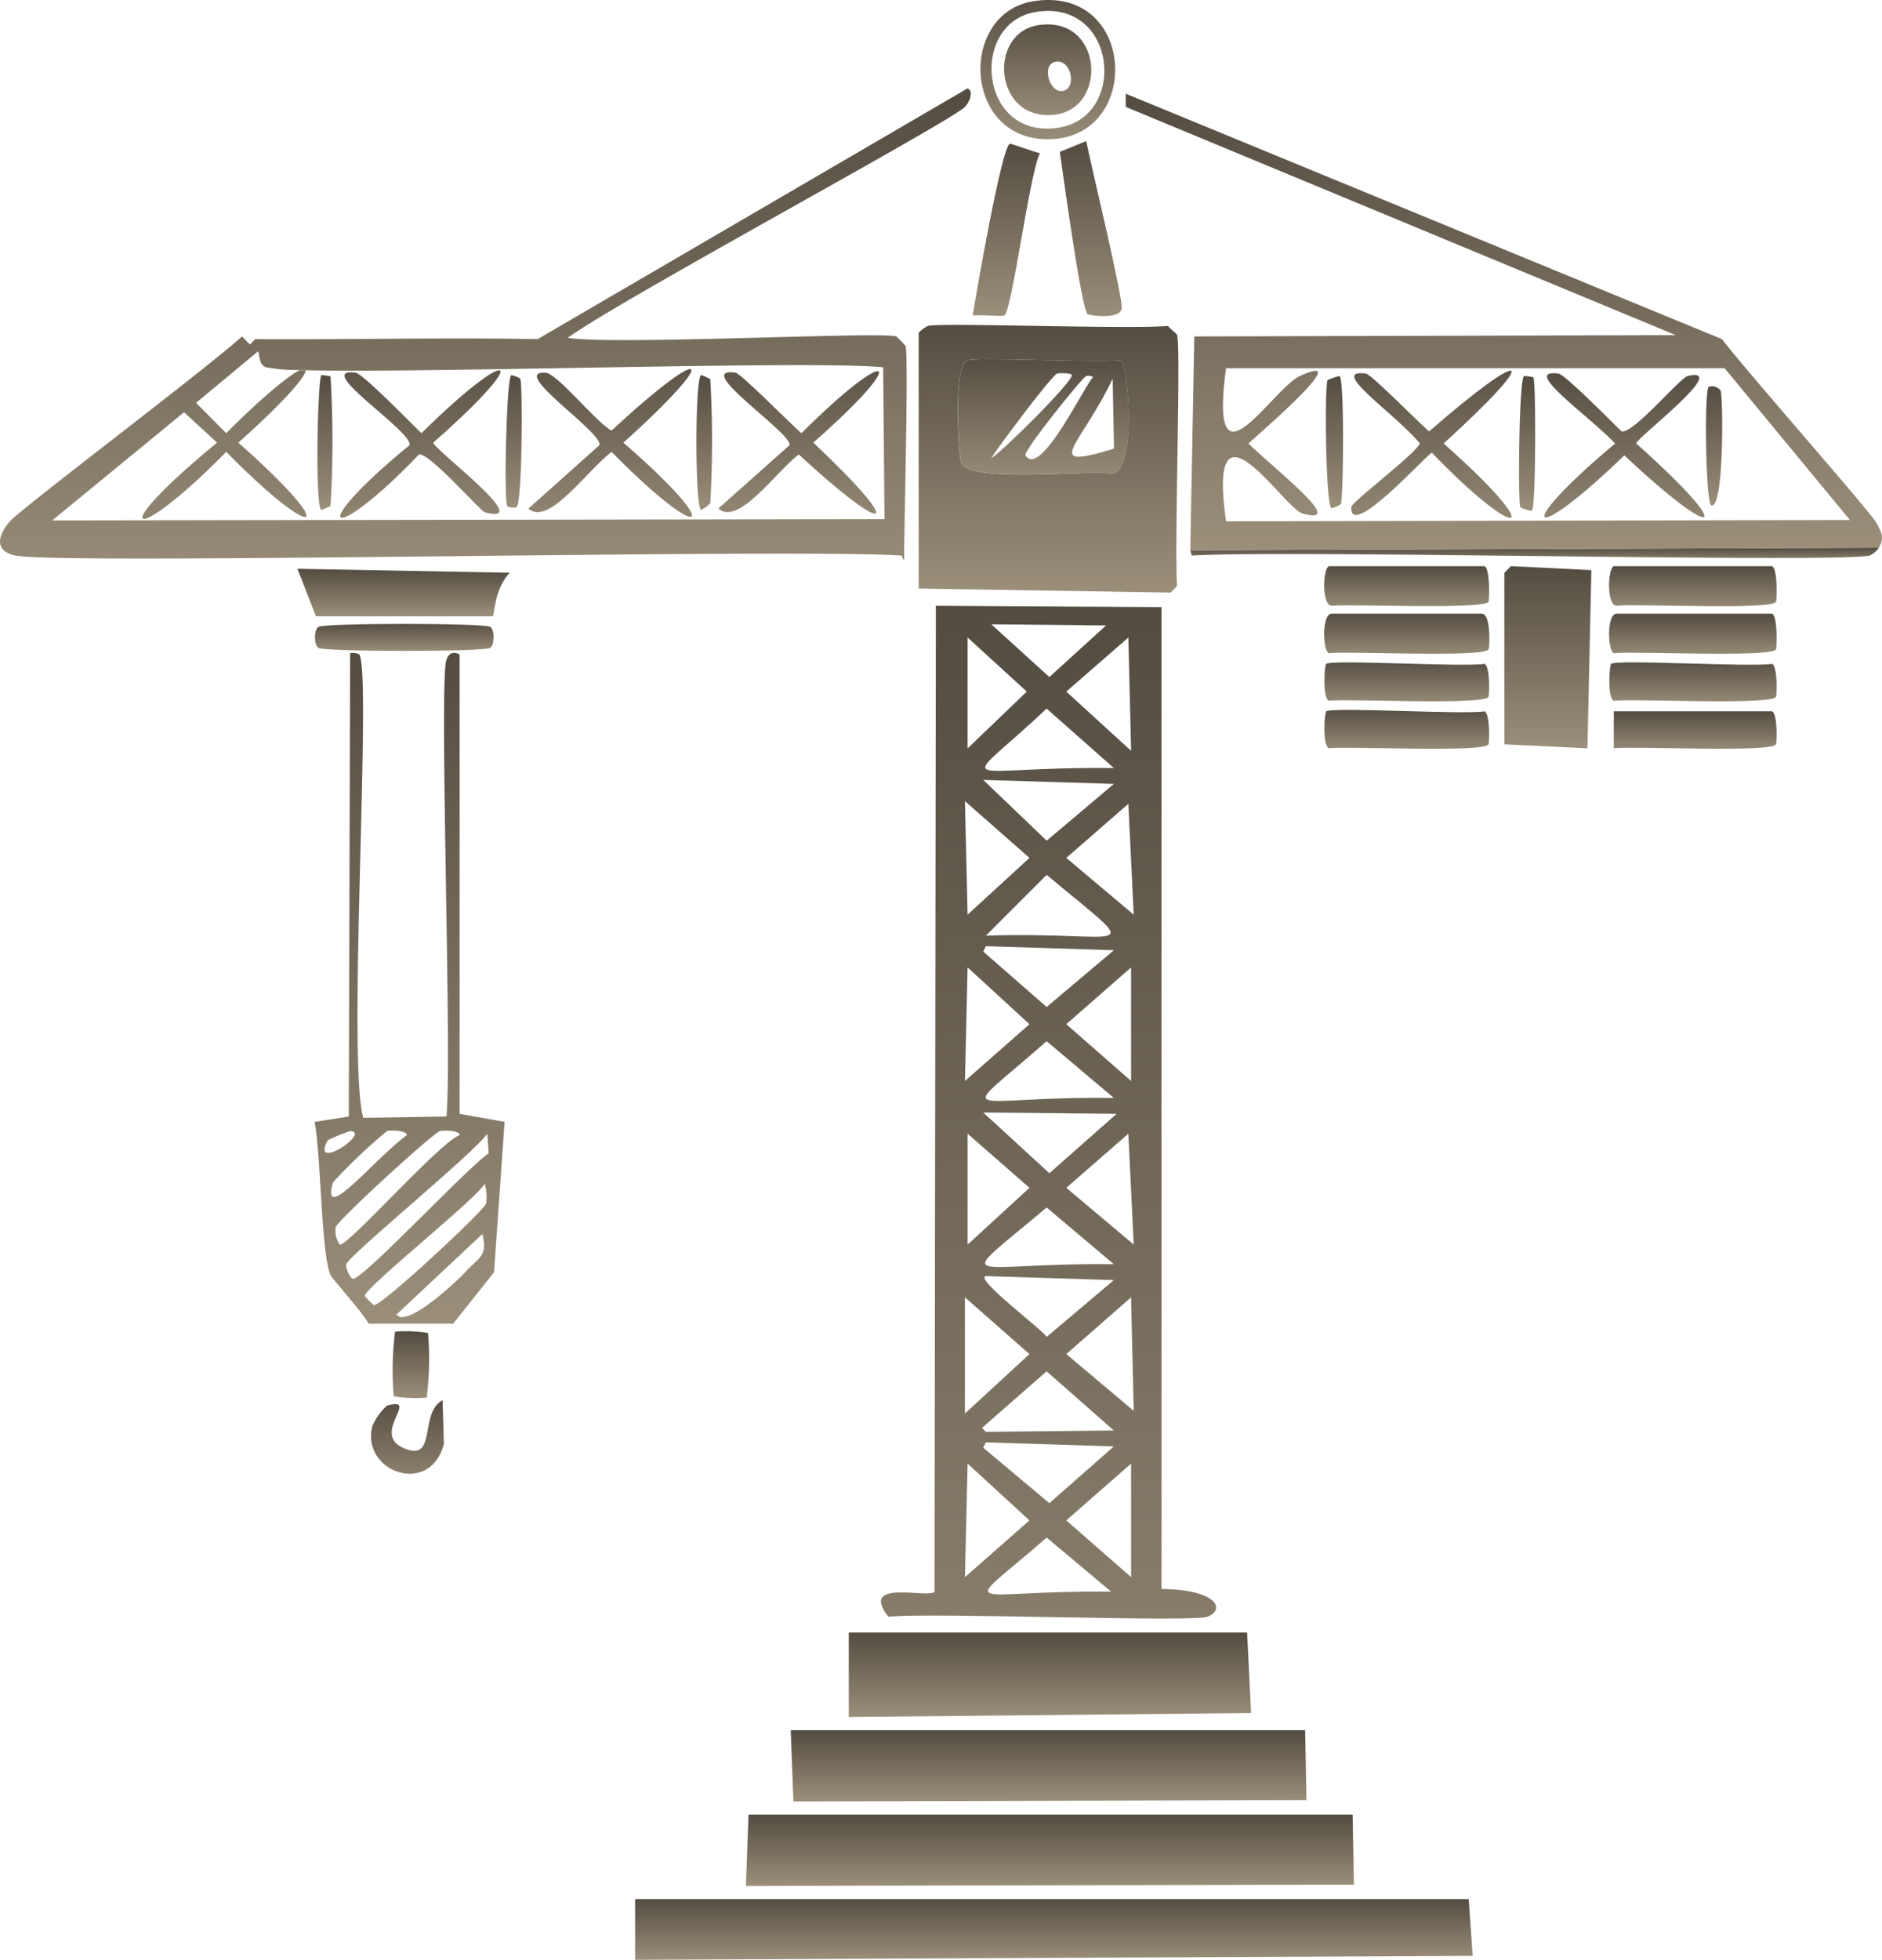 <svg id="Group_422" data-name="Group 422" xmlns="http://www.w3.org/2000/svg" xmlns:xlink="http://www.w3.org/1999/xlink" width="166.232" height="173" viewBox="0 0 166.232 173">
    <defs>
        <linearGradient id="linear-gradient" x1="0.5" x2="0.5" y2="1" gradientUnits="objectBoundingBox">
            <stop offset="0" stop-color="#534c41"/>
            <stop offset="1" stop-color="#9b8f7a"/>
        </linearGradient>
        <clipPath id="clip-path">
            <rect id="Rectangle_279" data-name="Rectangle 279" width="166.232" height="173" fill="url(#linear-gradient)"/>
        </clipPath>
    </defs>
    <g id="Group_421" data-name="Group 421" clip-path="url(#clip-path)">
        <path id="Path_437" data-name="Path 437" d="M13.517,25.83l18.756.35c-1.388,1.409-1.341,3.722-1.514,3.845H15.148Z" transform="translate(12.758 24.379)" fill="url(#linear-gradient)"/>
        <path id="Path_438" data-name="Path 438" d="M14.63,28.593c.673-.348,14.472-.346,15.144,0,.43.22.414,1.65,0,1.864-.673.348-14.472.348-15.144,0-.422-.218-.422-1.646,0-1.864" transform="translate(13.509 26.741)" fill="url(#linear-gradient)"/>
        <path id="Path_439" data-name="Path 439" d="M23.177,63.588l.117,3.845C22.059,72.2,15.849,69.826,17,65.8a5.362,5.362,0,0,1,1.281-1.747c2.972-.791-1.429,2.445,1.4,3.728,3.085,1.4,1.37-3.065,3.495-4.195" transform="translate(15.914 60.016)" fill="url(#linear-gradient)"/>
        <path id="Path_440" data-name="Path 440" d="M18.056,60.491a12.361,12.361,0,0,1,2.912.117,27.259,27.259,0,0,1-.117,5.709,12.361,12.361,0,0,1-2.912-.117,27.259,27.259,0,0,1,.117-5.709" transform="translate(16.839 57.056)" fill="url(#linear-gradient)"/>
        <path id="Path_441" data-name="Path 441" d="M27.1,70.338V29.793c-.573-.315-.966-.1-1.164.472-.671,1.9.515,35.08,0,40.309l-7.34.119c-1.46-4.933.77-39.184-.356-40.9a1.2,1.2,0,0,0-.809-.119l-.119,40.9-3.017.474c.573,3.077.573,11.6,1.4,13.513.138.336,2.7,3.137,3.374,4.3H26.53l3.612-4.537.929-13.278Zm-11.64,2.329a15.678,15.678,0,0,1,1.971-.809c1.934.078-3.551,3.709-1.971.809m.453,3.728a47.249,47.249,0,0,1,4.774-4.537c.3-.08,1.7-.08,1.755.356-2.9,2.15-7.633,8.049-6.529,4.181m.235,3.965c.159-.61,8.6-8.325,9.216-8.5.276-.08,1.755-.06,1.736.356-1.777.649-9.906,9.865-10.594,9.667a2.256,2.256,0,0,1-.358-1.52M27.7,84.209c-.789.867-5.25,5.069-6.177,3.847l7.577-7.1c.552,1.915-.373,2.111-1.4,3.256M29.43,78.27c-.175.63-9.233,9.035-9.9,8.957a6.484,6.484,0,0,1-.809-.809c0-.731,9.667-8.405,10.6-9.906a4.234,4.234,0,0,1,.117,1.757M17.673,84.9c-.239-.039-.673-.986-.593-1.283.276-.809,11.226-9.766,12.468-11.521l.119,1.736C28.011,74.857,18.461,85.076,17.673,84.9" transform="translate(13.496 27.983)" fill="url(#linear-gradient)"/>
        <path id="Path_442" data-name="Path 442" d="M85.466,4.013,47.485,26.149c-8.325-.157-16.614.058-24.939,0l-.472.474-.692-.711C17.968,28.972,1.87,41.086.882,42.229c-1.024,1.164-1.479,2.6.455,3.019,3.827.849,67.851-.63,78.287,0l.237.474c-.019-2.8.414-18.093.119-18.979a10.561,10.561,0,0,0-.809-.83c-1.382-.453-24.978.789-29.023.119,4.44-3.256,33.62-18.96,35.08-20.381.395-.395.809-1.38.237-1.637M22.783,27.234c.177.119,0,1.145.709,1.4a15.251,15.251,0,0,0,3,.237c-.947.472-3.256,2.307-6.51,5.583l-2.665-2.682Zm55.224,1.4.119,13.4-73.513.119,11.64-9.55,2.922,2.684c-10.2,8.364-7.5,9.272.809.809,8.049,8.187,10.337,7.379,1.065-.809,4.162-3.711,5.958-5.861,5.958-6.393a4.047,4.047,0,0,1-.494-.019c.336-.138.494-.138.494.019,11.228.257,45.122-.888,51-.257" transform="translate(0 3.788)" fill="url(#linear-gradient)"/>
        <path id="Path_443" data-name="Path 443" d="M14.133,16.871a4.032,4.032,0,0,1-.494-.019c.336-.138.494-.138.494.019" transform="translate(12.873 15.809)" fill="url(#linear-gradient)"/>
        <path id="Path_444" data-name="Path 444" d="M14.133,16.871a4.032,4.032,0,0,1-.494-.019c.336-.138.494-.138.494.019" transform="translate(12.873 15.809)" fill="url(#linear-gradient)"/>
        <path id="Path_445" data-name="Path 445" d="M31.352,24.065c-2.288,1.8-5.583,6.59-7.34,5.011l6.275-5.6c.315-1.106-8.03-6.591-4.774-6.393,1.065.058,4.457,4.379,5.839,5.11,8.463-7.853,9.923-6.926,1.046,1.065,9.272,8.03,7.1,9.115-1.046.809" transform="translate(22.663 15.817)" fill="url(#linear-gradient)"/>
        <path id="Path_446" data-name="Path 446" d="M28.237,29.355c-.375-.08-4.893-5.287-5.82-5.11-7.773,8.129-10.339,6.984-.83-.828.276-1.223-8.66-6.887-4.774-6.393.612.06,4.972,4.519,5.82,5.347,7.913-7.834,10.2-7.221,1.046.828,0,.573,9.136,7.359,4.558,6.156" transform="translate(14.591 15.872)" fill="url(#linear-gradient)"/>
        <path id="Path_447" data-name="Path 447" d="M39.743,24.208c-2.111,1.637-5.328,6.333-7.1,4.774l6.294-5.6c.218-1.065-8.72-6.945-4.774-6.393.472.06,4.992,4.657,5.82,5.347,7.892-7.892,9.9-6.945,1.046.828,8.364,7.872,6.728,8.444-1.283,1.046" transform="translate(30.806 15.908)" fill="url(#linear-gradient)"/>
        <path id="Path_448" data-name="Path 448" d="M23.923,28.7c-.138.058-.709.039-.809-.119-.3-.494-.08-11.148.356-11.542.1,0,.768.2.809.356.2.651.177,11.109-.356,11.305" transform="translate(21.687 16.078)" fill="url(#linear-gradient)"/>
        <path id="Path_449" data-name="Path 449" d="M32.869,28.34a2.845,2.845,0,0,1-.809.593c-.552-.2-.552-11.7,0-11.9a4.916,4.916,0,0,1,.809.356,96.6,96.6,0,0,1,0,10.95" transform="translate(29.868 16.078)" fill="url(#linear-gradient)"/>
        <path id="Path_450" data-name="Path 450" d="M15.58,28.579a6,6,0,0,1-.809.356c-.573-.2-.336-11.4,0-11.9a3.87,3.87,0,0,1,.809.119,95.724,95.724,0,0,1,0,11.424" transform="translate(13.614 16.077)" fill="url(#linear-gradient)"/>
        <path id="Path_451" data-name="Path 451" d="M68.939,25.71l7.107.35L75.7,41.788l-7.34-.35V26.294Z" transform="translate(64.515 24.266)" fill="url(#linear-gradient)"/>
        <path id="Path_452" data-name="Path 452" d="M73.765,27.868H87.511c.509.225.422,2.984.35,3.145-.34.764-12.573.144-14.33.35-.544-.241-.636-3.448.233-3.495" transform="translate(69.009 26.302)" fill="url(#linear-gradient)"/>
        <path id="Path_453" data-name="Path 453" d="M73.532,25.71h13.98c.511.227.422,3.005.35,3.145-.391.752-12.334.152-14.1.35-.871-.047-.778-3.254-.233-3.495" transform="translate(69.009 24.266)" fill="url(#linear-gradient)"/>
        <path id="Path_454" data-name="Path 454" d="M60.82,27.868H74.1c.781-.023.711,2.855.583,3.145-.338.764-12.363.144-14.1.35-.544-.241-.636-3.448.233-3.495" transform="translate(56.791 26.302)" fill="url(#linear-gradient)"/>
        <path id="Path_455" data-name="Path 455" d="M60.587,25.71H74.333c.505.224.43,3.009.35,3.145-.416.706-12.131.185-13.863.35-.871-.047-.778-3.254-.233-3.495" transform="translate(56.791 24.266)" fill="url(#linear-gradient)"/>
        <path id="Path_456" data-name="Path 456" d="M73.289,30.209c.577-.41,12.409.313,14.211,0,.5.222.43,2.735.35,2.912-.34.764-12.575.144-14.33.35-.585-.259-.381-3.157-.231-3.262" transform="translate(69.02 28.389)" fill="url(#linear-gradient)"/>
        <path id="Path_457" data-name="Path 457" d="M73.33,32.3H87.31c.5.222.428,2.737.35,2.912-.34.764-12.573.144-14.33.35Z" transform="translate(69.21 30.488)" fill="url(#linear-gradient)"/>
        <path id="Path_458" data-name="Path 458" d="M60.342,30.208c.57-.4,12.205.309,13.98,0,.5.222.428,2.735.35,2.912-.34.764-12.363.144-14.1.35-.585-.259-.381-3.157-.233-3.262" transform="translate(56.802 28.39)" fill="url(#linear-gradient)"/>
        <path id="Path_459" data-name="Path 459" d="M60.342,32.365c.57-.4,12.205.309,13.98,0,.5.222.428,2.737.35,2.912-.34.764-12.363.144-14.1.35-.585-.259-.381-3.157-.233-3.262" transform="translate(56.802 30.426)" fill="url(#linear-gradient)"/>
        <path id="Path_460" data-name="Path 460" d="M114.9,24.871a1.826,1.826,0,0,1-.816.7c-2.918.671-51.647-.515-59.879,0l-.117-.467Z" transform="translate(51.053 23.474)" fill="url(#linear-gradient)"/>
        <path id="Path_461" data-name="Path 461" d="M117.446,42.118c-.494-.927-11.68-13.615-13.634-16.2L51.154,4.256V5.42L99.728,25.564l-42.517.119-.356,18.882,60.828-.237c.533-.947.177-1.421-.237-2.21M60.012,42c-1.716-12.056,5.071-1.184,6.747-.69,4.065,1.143-2.268-3.769-4.774-6.176,2.782-2.467,9.076-8.049,4.558-5.96-2.546,1.186-8.09,10.833-6.531-.69h44.037l11.068,13.4Z" transform="translate(48.28 4.017)" fill="url(#linear-gradient)"/>
        <path id="Path_462" data-name="Path 462" d="M68.511,24.07c-.612.356-7.34,7.812-7.1,4.774.019-.414,5.563-4.578,6.057-5.583-2.191-2.644-8.187-6.609-4.774-6.176.472.058,4.735,4.4,5.583,5.11,8.6-7.5,10.279-7.122,1.283,1.065,9.352,8.267,6.807,8.938-1.046.809" transform="translate(57.952 15.889)" fill="url(#linear-gradient)"/>
        <path id="Path_463" data-name="Path 463" d="M77.239,24.2c-8.425,8.168-10.061,6.689-.809-1.046-2.467-2.585-8.366-6.609-5.011-6.176.571.06,4.755,4.321,5.583,5.11,1.065.2,5.13-4.716,5.841-4.893,3.866-.888-4.558,5.484-4.558,5.958,8.9,7.892,7.458,9.037-1.046,1.046" transform="translate(66.232 15.995)" fill="url(#linear-gradient)"/>
        <path id="Path_464" data-name="Path 464" d="M70.174,28.974c-.039.039-1.007-.2-1.046-.356-.2-.552-.119-11.187.336-11.542a3.867,3.867,0,0,1,.828.119c.237.554.218,11.286-.119,11.78" transform="translate(65.149 16.115)" fill="url(#linear-gradient)"/>
        <path id="Path_465" data-name="Path 465" d="M61.571,28.381a2.263,2.263,0,0,1-.828.356c-.513-.2-.632-10.813-.336-11.305a5.76,5.76,0,0,1,1.046-.356c.455.315.336,10.792.119,11.305" transform="translate(56.863 16.117)" fill="url(#linear-gradient)"/>
        <path id="Path_466" data-name="Path 466" d="M78,28.067c-.513-.117-.651-10.158-.237-10.475a.95.95,0,0,1,1.046.336c.218.494.336,10.4-.809,10.139" transform="translate(73.165 16.548)" fill="url(#linear-gradient)"/>
        <path id="Path_467" data-name="Path 467" d="M28.86,86.243h73.628l.35,5.009L28.86,91.6Z" transform="translate(27.238 81.398)" fill="url(#linear-gradient)"/>
        <path id="Path_468" data-name="Path 468" d="M34.127,82.407H87.483l.117,6.174L33.894,88.7Z" transform="translate(31.99 77.778)" fill="url(#linear-gradient)"/>
        <path id="Path_469" data-name="Path 469" d="M35.932,78.572H81.367l.117,6.174-45.318.117Z" transform="translate(33.913 74.157)" fill="url(#linear-gradient)"/>
        <path id="Path_470" data-name="Path 470" d="M38.569,74.136H73.752l.35,7.107-35.533.35Z" transform="translate(36.402 69.972)" fill="url(#linear-gradient)"/>
        <path id="Path_471" data-name="Path 471" d="M64.81,114.3V27.629L44.882,27.51l-.119,87.029c-.472.651-6.728-1.2-4.084,2.208,3.75-.395,26.893.513,28.2,0,1.637-.651.789-2.406-4.065-2.445M62.127,40.314,56.4,35.085l5.485-4.774ZM49.3,100.43l-.336-.354,5.7-4.992,5.938,5.227Zm11.305,1.283-5.7,5.011-5.841-4.893.237-.474ZM49.3,86.68l11.305.354-5.938,5.013c-.237-.533-6.432-5.151-5.367-5.367m5.367-6.057,5.938,5.011c-13.259-.157-14.5,2.21-5.938-5.011M47.685,83.9V74.111l5.464,4.776Zm1.38-11.661,11.78.119L54.906,77.6Zm5.6-6.294,5.938,5.011c-13.455-.177-14.225,2.29-5.938-5.011m1.736-1.5,5.723-5.011V69.456Zm-1.736-1.52-5.6-4.893.237-.474,11.305.356ZM49.3,56.63l5.367-5.367C63.684,58.782,61.91,56.2,49.3,56.63M49.065,42.88l11.542.354-5.938,5.011Zm5.6-6.294,5.938,5.248c-14.048-.157-13.891,2.249-5.938-5.248m5.248-7.34L54.906,33.8l-5.13-4.657ZM47.685,30.311l5.227,4.774L47.685,40.1Zm5.464,19.454-5.464,5.011-.237-10.022Zm-5.464,9.669,5.464,5.011-5.7,5.011Zm-.237,29.12,5.7,5.011-5.7,5.248Zm.237,14.68,5.464,5.011-5.7,5.011Zm6.984,6.529,5.7,4.776c-13-.159-13.634,2.13-5.7-4.776m7.458,3.493L56.4,108.245l5.723-5.011ZM56.4,93.565l5.723-5.011.235,10.022Zm0-14.678,5.485-4.776.472,9.787Zm0-29.122,5.485-4.774.472,9.785Z" transform="translate(37.781 25.964)" fill="url(#linear-gradient)"/>
        <path id="Path_472" data-name="Path 472" d="M64.571,15.655c-.039-.138-.61-.552-.809-.809-3.413.315-20.183-.317-21.209,0a3.229,3.229,0,0,0-.809.591V38.029L64,38.384l.571-.593c-.257-3.392.356-21.071,0-22.136m-5.7,12.232c-2.15-.375-12.746.947-13.4-1.046-.138-.433-.77-8.524.593-8.957.867-.3,10.95.218,13.513,0,.692.257,1.44,9.667-.709,10" transform="translate(39.4 13.926)" fill="url(#linear-gradient)"/>
        <path id="Path_473" data-name="Path 473" d="M57.9,16.411c-2.564.216-12.646-.3-13.513,0-1.363.433-.731,8.524-.593,8.957.651,1.992,11.247.671,13.4,1.046,2.15-.336,1.4-9.746.709-10M46.477,25.032c.63-1,5.365-7.34,5.82-7.456.2-.06,1.164-.06,1.283.117.315.395-6.354,7.006-7.1,7.34m3.017-.235c-.216-.375,4.972-6.827,5.367-7.006.119-.039.494-.039.593.119-.671.571-4.657,9-5.96,6.887m7.7-6.768.119,6.176c-6.57,1.992-2.96-.2-.119-6.176" transform="translate(41.081 15.399)" fill="url(#linear-gradient)"/>
        <path id="Path_474" data-name="Path 474" d="M50.139,7.359C49.251,8.976,47.653,21.327,47,21.683c-.218.119-1.992-.08-2.8,0,.276-1.755,2.544-14.876,3.275-15.152.119-.041,2.249.77,2.663.828" transform="translate(41.718 6.162)" fill="url(#linear-gradient)"/>
        <path id="Path_475" data-name="Path 475" d="M53.625,21.206c-.2.986-2.861.591-3.019.474-.552-.474-2.21-12.707-2.447-14.324l2.329-.949c.375,1.915,3.314,14.067,3.137,14.8" transform="translate(45.453 6.048)" fill="url(#linear-gradient)"/>
        <path id="Path_476" data-name="Path 476" d="M49.236.105C42.37,1.19,43.041,13.146,51.328,12.238,58.805,11.41,58.094-1.277,49.236.105m2.092,11.187c-6.945.966-7.773-9.313-1.854-10.24,7.161-1.145,8.129,9.393,1.854,10.24" transform="translate(42.05 0)" fill="url(#linear-gradient)"/>
        <path id="Path_477" data-name="Path 477" d="M48.676,1.17c-4.539.671-3.965,8.524,1.4,7.911,4.774-.533,4.28-8.761-1.4-7.911m2.111,5.82c-1.145.177-1.854-2.249-.709-2.566,1.479-.395,2.031,2.37.709,2.566" transform="translate(43.062 1.046)" fill="url(#linear-gradient)"/>
    </g>
</svg>
